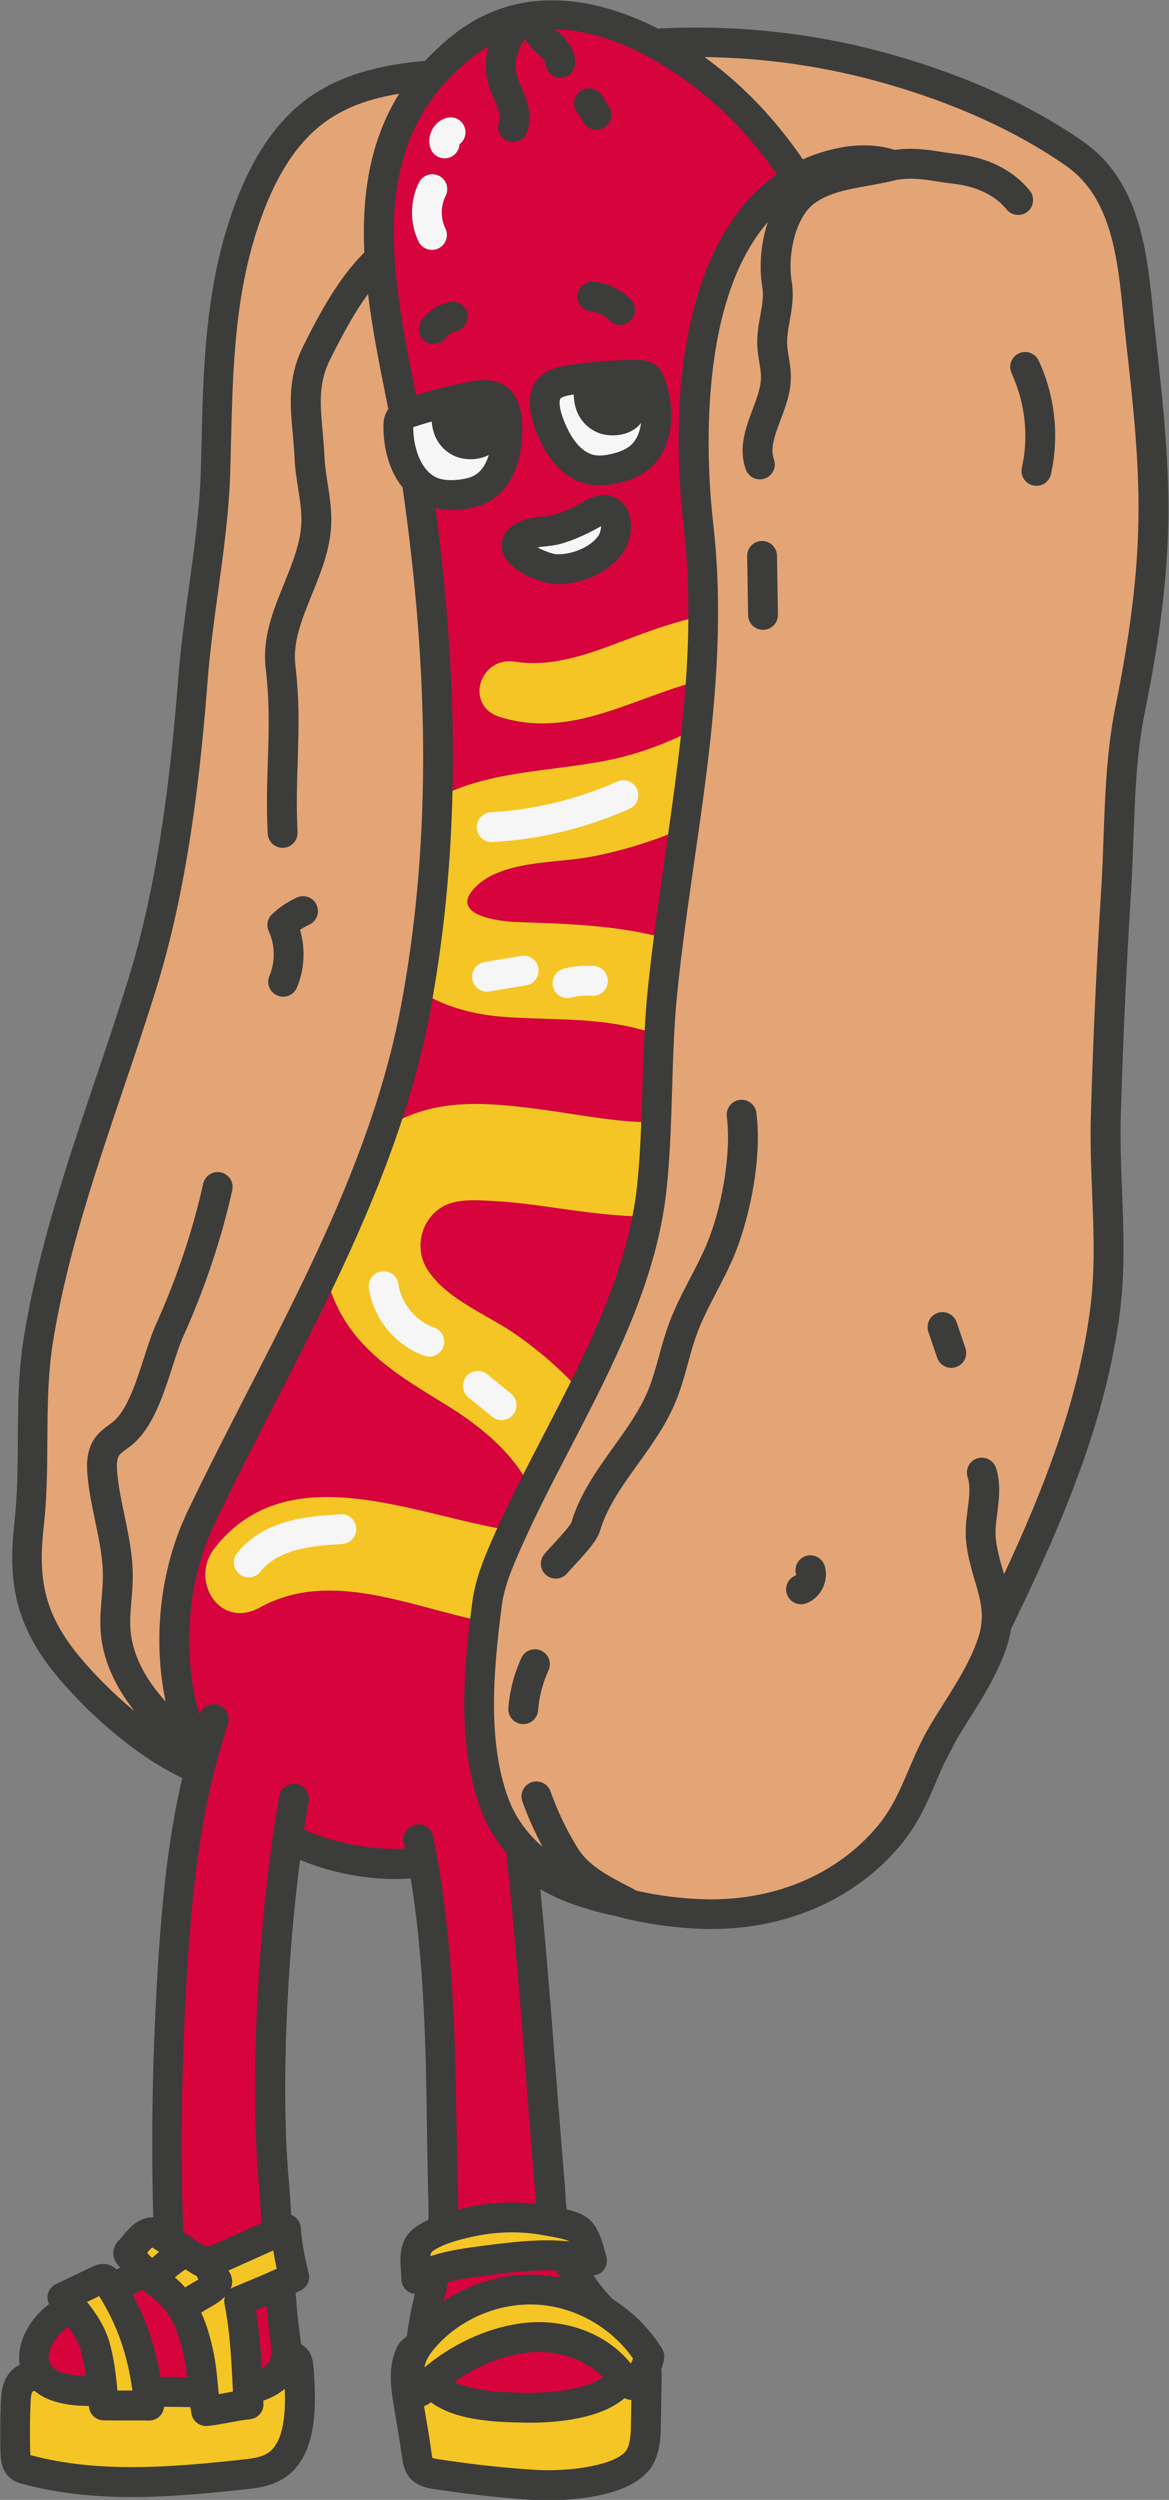 <?xml version="1.0" encoding="UTF-8"?><svg xmlns="http://www.w3.org/2000/svg" xmlns:xlink="http://www.w3.org/1999/xlink" height="500.0" preserveAspectRatio="xMidYMid meet" version="1.0" viewBox="0.0 0.0 234.0 500.0" width="234.0" zoomAndPan="magnify"><rect x="0.0" y="0.0" width="234.0" height="500.0" fill="#808080" stroke="none"/><g id="change1_1"><path d="M233.87,103.85c-0.16,11.29-1.65,23.53-4.69,38.51c-1.68,8.26-1.98,16.52-2.29,25.27 c-0.13,3.48-0.26,7.07-0.48,10.64c-0.94,14.91-1.63,30.05-2.06,45c-0.14,5.03,0.06,10.09,0.25,14.98 c0.31,7.84,0.63,15.94-0.44,24.28c-0.2,1.53-0.43,3.05-0.68,4.57c0,0,0,0,0,0c-0.08,0.5-0.18,0.99-0.27,1.48c0,0,0,0,0,0 c-0.51,2.85-1.12,5.69-1.82,8.51c-0.07,0.29-0.14,0.58-0.21,0.87c0,0,0,0,0,0c-0.25,0.97-0.51,1.94-0.77,2.9c0,0,0,0,0,0 c-0.15,0.53-0.29,1.07-0.44,1.6v0c-0.37,1.3-0.77,2.6-1.17,3.9c-0.05,0.18-0.11,0.36-0.17,0.54c0,0,0,0,0,0 c-0.46,1.44-0.93,2.87-1.43,4.3c0,0,0,0,0,0c-0.2,0.57-0.41,1.14-0.61,1.71c0,0,0,0,0,0c-0.48,1.36-0.98,2.72-1.49,4.07 c-0.07,0.18-0.14,0.37-0.21,0.55c0,0,0,0,0,0c-0.42,1.09-0.84,2.19-1.28,3.28c-0.15,0.39-0.31,0.77-0.46,1.16c0,0,0,0,0,0 c-0.86,2.13-1.75,4.24-2.67,6.35c0,0,0,0.01,0,0.01c0,0,0,0,0,0c-0.65,1.49-1.31,2.98-1.98,4.47c-0.03,0.06-0.05,0.12-0.08,0.18 c-0.83,1.84-1.67,3.68-2.53,5.51c0,0,0,0,0,0c-0.08,0.16-0.15,0.32-0.23,0.48c-0.94,1.99-1.89,3.98-2.85,5.96 c-0.16,0.32-0.31,0.65-0.47,0.97c0,0,0,0,0,0c0,0,0,0,0,0c0,0.02-0.01,0.03-0.01,0.05c-0.11,0.75-0.27,1.52-0.49,2.32 c-0.03,0.12-0.06,0.23-0.09,0.35c0,0,0,0,0,0c-0.1,0.34-0.21,0.69-0.33,1.05c-1.78,5.17-4.66,9.75-7.44,14.19 c-0.87,1.38-1.75,2.8-2.59,4.19c0,0,0,0,0,0c-0.82,1.63-1.65,3.25-2.5,4.85c-0.49,1.07-0.96,2.15-1.43,3.27 c-1.8,4.21-3.66,8.56-6.94,12.55c-8.95,10.92-22.74,17.09-38.06,17.09c-0.62,0-1.24-0.01-1.86-0.03c-0.24-0.01-0.5-0.02-0.77-0.03 c0,0,0,0,0,0c-0.03,0-0.07,0-0.1,0c-0.24-0.01-0.49-0.02-0.75-0.04c0,0,0,0,0,0c-0.05,0-0.11-0.01-0.16-0.01 c-1.43-0.08-3.16-0.22-5.11-0.46c-0.09-0.01-0.18-0.02-0.28-0.03c0,0,0,0,0,0c-0.39-0.05-0.79-0.1-1.19-0.16 c-0.02,0-0.04,0-0.05-0.01c0,0,0,0,0,0c-0.29-0.04-0.6-0.09-0.9-0.13c-0.14-0.02-0.28-0.04-0.42-0.06c0,0,0,0,0,0 c-0.55-0.09-1.11-0.18-1.68-0.29c-0.12-0.02-0.23-0.04-0.35-0.06c-0.56-0.1-1.13-0.22-1.71-0.34c0,0,0,0,0,0c0,0,0,0,0,0 c-0.05-0.01-0.09-0.02-0.14-0.03c0,0,0,0,0,0c-0.38-0.08-0.75-0.16-1.13-0.25c0,0,0,0,0,0c-0.1-0.02-0.2-0.05-0.3-0.07c0,0,0,0,0,0 c-0.16-0.04-0.32-0.08-0.48-0.12c-0.31-0.08-0.63-0.15-0.94-0.23c0,0,0,0,0,0c-0.08-0.02-0.16-0.04-0.24-0.06 c-0.31-0.08-0.61-0.16-0.92-0.24c-0.74-0.15-1.48-0.32-2.22-0.5c0,0,0,0,0,0c-0.43-0.1-0.85-0.21-1.28-0.32 c-0.17-0.05-0.35-0.09-0.52-0.14c0,0,0,0,0,0c-0.47-0.13-0.93-0.26-1.39-0.4c-0.84-0.25-1.68-0.52-2.5-0.81c0,0,0,0,0,0 c-0.54-0.19-1.07-0.39-1.6-0.59c0,0,0,0,0,0c-0.03-0.01-0.06-0.02-0.09-0.03c0,0,0,0,0,0c-0.57-0.23-1.13-0.46-1.68-0.71 c0,0,0,0,0,0c-0.17-0.08-0.33-0.16-0.5-0.23c-0.39-0.18-0.78-0.37-1.16-0.56c0,0,0,0,0,0c-0.64-0.32-1.27-0.66-1.88-1.02 c0.18,1.78,0.35,3.6,0.52,5.42c0.05,0.56,0.1,1.13,0.15,1.69c0.12,1.29,0.23,2.59,0.35,3.89c0.05,0.62,0.11,1.25,0.16,1.88 c0.11,1.31,0.23,2.63,0.34,3.95c0.05,0.56,0.09,1.11,0.14,1.67c0.15,1.83,0.3,3.66,0.45,5.49c0,0,0,0.01,0,0.01c0,0,0,0,0,0 c0.09,1.13,0.18,2.25,0.27,3.38c0.03,0.39,0.06,0.79,0.09,1.18c0,0,0,0.01,0,0.01c0.1,1.22,0.19,2.42,0.28,3.63 c0.03,0.35,0.06,0.71,0.08,1.06c0,0.01,0,0.02,0,0.03c0.02,0.22,0.03,0.43,0.05,0.65c0,0.02,0,0.05,0.01,0.07 c0.12,1.49,0.23,2.98,0.35,4.44c0.56,7.21,1.09,14.01,1.59,19.86c0.08,0.91,0.15,1.85,0.2,2.79c0,0.01,0,0.02,0,0.04l0.02,0.46 c0.02,0.4,0.05,0.8,0.09,1.21c0,0,0,0.01,0,0.01c0.04,0.4,0.09,0.81,0.16,1.23c0.45,0.1,0.88,0.21,1.29,0.34h0 c0.16,0.05,0.3,0.11,0.45,0.16c0.28,0.09,0.55,0.19,0.81,0.3c0,0,0,0,0,0c0.29,0.12,0.57,0.26,0.84,0.41c0,0,0,0,0,0 c0.38,0.22,0.74,0.45,1.06,0.73c1.96,1.71,2.74,4.73,3.31,6.94l0.16,0.61c0.28,1.03-0.02,2.13-0.77,2.89 c-0.29,0.29-0.64,0.5-1.01,0.64c0,0,0,0,0,0c0,0,0,0,0,0c-0.12,0.05-0.25,0.09-0.37,0.12c-0.13,0.03-0.27,0.06-0.41,0.08 c0.38,0.57,0.78,1.12,1.19,1.66c0.06,0.08,0.12,0.16,0.18,0.24c0.41,0.52,0.82,1.04,1.25,1.53c0.38,0.42,0.77,0.84,1.16,1.26 c0.67,0.42,1.31,0.87,1.95,1.34c0.16,0.12,0.32,0.23,0.47,0.35c0.63,0.49,1.26,0.99,1.85,1.52c0,0,0,0,0,0 c0.43,0.38,0.85,0.78,1.26,1.18c0,0,0,0,0,0c0.04,0.04,0.08,0.09,0.12,0.13c0,0,0,0,0.01,0.01c0.19,0.19,0.37,0.39,0.55,0.58 c0.48,0.51,0.94,1.03,1.38,1.56c0.1,0.12,0.2,0.23,0.29,0.35c0,0,0,0,0,0c0.74,0.93,1.43,1.9,2.05,2.92 c0.39,0.64,0.53,1.4,0.39,2.13c-0.07,0.38-0.16,0.73-0.25,1.05c0,0,0,0,0,0.01c0,0,0,0,0,0c-0.09,0.31-0.19,0.59-0.29,0.86 c0,0.01,0,0.01-0.01,0.02c0,0,0,0,0,0c0.02,0.23,0.04,0.45,0.05,0.66c0.04,0.66,0.03,1.23,0.02,1.64l-0.14,8.37 c-0.03,2.48-0.07,5.29-1.33,7.92c-3.28,6.83-15.65,7.66-21.5,7.66c-1.72,0-2.88-0.07-3.06-0.08c-6.61-0.45-13.28-1.19-19.83-2.21 c-5.37-0.84-5.83-4.23-6.2-6.95l-0.04-0.3c-0.28-2.05-0.64-4.15-0.99-6.19c-0.18-1.06-0.36-2.11-0.53-3.17 c-0.51-3.11-1.2-7.38,0.42-11.26c0.03-0.08,0.08-0.19,0.14-0.31c0.01-0.03,0.03-0.05,0.04-0.08c0,0,0,0,0,0 c0.01-0.02,0.02-0.05,0.03-0.07c0,0,0,0,0,0c0.04-0.08,0.08-0.16,0.13-0.25c0,0,0,0,0,0c0.01-0.02,0.02-0.04,0.03-0.06v0 c0.01-0.02,0.03-0.04,0.04-0.06c0.12-0.2,0.27-0.41,0.45-0.63c0,0,0,0,0,0c0.04-0.04,0.08-0.09,0.12-0.13 c0.07-0.07,0.13-0.15,0.21-0.22c0,0,0,0,0,0c0.11-0.1,0.22-0.2,0.34-0.29l0,0c0.01-0.01,0.03-0.02,0.04-0.03c0,0,0,0,0,0 c0.13-0.1,0.26-0.19,0.41-0.28c0,0,0,0,0,0c0.07-0.11,0.15-0.21,0.23-0.32c0,0,0,0,0,0c0.03-0.28,0.07-0.54,0.11-0.79 c0.06-0.45,0.13-0.88,0.19-1.25c0.11-0.69,0.23-1.37,0.35-2.03c0,0,0,0,0,0c0.04-0.2,0.08-0.4,0.12-0.6c0,0,0,0,0,0 c0.12-0.63,0.25-1.24,0.39-1.85c0.01-0.04,0.02-0.08,0.03-0.12c0,0,0,0,0,0c0.13-0.6,0.27-1.2,0.41-1.78 c-0.21-0.02-0.41-0.06-0.61-0.11c0,0,0,0,0,0c-0.02-0.01-0.04-0.02-0.07-0.02c-0.19-0.06-0.38-0.13-0.55-0.24 c-0.91-0.54-1.48-1.52-1.48-2.58c0-0.48-0.04-1.03-0.08-1.61c-0.19-2.51-0.47-6.29,2.81-8.68c0.42-0.31,0.87-0.59,1.34-0.86 c0,0,0,0,0,0c0.43-0.24,0.87-0.47,1.32-0.68c0.03-0.47,0.06-0.94,0.07-1.44c-0.14-5.11-0.23-10.26-0.31-15.24 c-0.02-1.17-0.04-2.33-0.06-3.5c0-0.27-0.01-0.54-0.01-0.81c0-0.07,0-0.14,0-0.22c-0.01-0.83-0.03-1.66-0.04-2.48 c0-0.24-0.01-0.47-0.01-0.71c0-0.24-0.01-0.48-0.01-0.72c-0.01-0.7-0.03-1.39-0.04-2.09c-0.01-0.29-0.01-0.58-0.02-0.87 c-0.01-0.22-0.01-0.43-0.01-0.65c-0.02-0.67-0.03-1.33-0.05-2c0-0.18-0.01-0.35-0.01-0.53c-0.01-0.34-0.02-0.69-0.03-1.03 c-0.02-0.65-0.04-1.31-0.06-1.96c-0.01-0.42-0.03-0.84-0.04-1.27c0-0.09-0.01-0.19-0.01-0.28c-0.02-0.68-0.05-1.36-0.08-2.03 c-0.01-0.32-0.03-0.64-0.04-0.96c-0.01-0.16-0.01-0.33-0.02-0.49c-0.04-0.84-0.08-1.69-0.12-2.53c-0.02-0.42-0.04-0.85-0.06-1.27 c-0.05-1-0.11-2-0.17-3c-0.03-0.46-0.06-0.92-0.09-1.39c-0.05-0.68-0.09-1.36-0.14-2.04c-0.04-0.51-0.08-1.02-0.12-1.53 c-0.05-0.63-0.1-1.27-0.16-1.9c-0.01-0.13-0.02-0.26-0.04-0.39c-0.04-0.39-0.07-0.79-0.11-1.18c-0.06-0.62-0.12-1.25-0.18-1.87 c0-0.01,0-0.02,0-0.04c-0.05-0.52-0.11-1.03-0.16-1.55c-0.07-0.62-0.14-1.25-0.21-1.87c-0.02-0.13-0.03-0.26-0.05-0.39 c-0.05-0.39-0.09-0.78-0.14-1.18c-0.08-0.65-0.17-1.31-0.26-1.96c-0.07-0.49-0.13-0.98-0.2-1.47c-0.11-0.79-0.23-1.58-0.36-2.37 c-0.05-0.35-0.1-0.71-0.16-1.06c-0.31,0.02-0.61,0.03-0.92,0.05c0,0,0,0,0,0c-0.72,0.04-1.45,0.06-2.17,0.06 c-0.73,0-1.46-0.02-2.19-0.06c0,0,0,0,0,0c-1.54-0.07-3.07-0.22-4.59-0.43c-0.13-0.02-0.27-0.03-0.4-0.05c0,0,0,0,0,0 c-0.12-0.02-0.24-0.04-0.35-0.06c0,0,0,0,0,0c-0.69-0.11-1.38-0.23-2.07-0.37c0,0,0,0,0,0c-0.06-0.01-0.12-0.02-0.18-0.03 c0,0,0,0,0,0c-0.01,0-0.02-0.01-0.03-0.01c-1.54-0.31-3.06-0.7-4.55-1.15c-0.02-0.01-0.04-0.01-0.07-0.02c0,0,0,0,0,0 c-1.57-0.47-3.12-1.02-4.63-1.64c-0.17,1.28-0.33,2.57-0.48,3.88c-0.15,1.24-0.28,2.49-0.42,3.74c-0.01,0.07-0.01,0.13-0.02,0.19 c-0.01,0.06-0.01,0.12-0.02,0.19c-0.11,1.03-0.21,2.07-0.31,3.1c-0.03,0.27-0.06,0.54-0.08,0.82c0,0.02,0,0.04-0.01,0.06 c0,0,0,0,0,0c-0.25,2.63-0.47,5.29-0.66,7.95c-0.01,0.09-0.01,0.19-0.02,0.28c-0.09,1.29-0.18,2.59-0.26,3.88 c0,0.07-0.01,0.14-0.01,0.22c0,0,0,0.01,0,0.01c-0.16,2.59-0.29,5.17-0.4,7.72c0,0,0,0.01,0,0.01c-0.01,0.14-0.01,0.29-0.02,0.43 c-0.04,1-0.07,1.98-0.1,2.97c-0.01,0.23-0.02,0.47-0.02,0.7c0,0.14-0.01,0.27-0.01,0.41c-0.07,2.46-0.11,4.88-0.13,7.25 c0,0.18,0,0.37,0,0.55c0,1.13,0,2.25,0,3.36c0,0.18,0,0.36,0.01,0.54c0,0.09,0,0.17,0,0.26c0.01,1.04,0.02,2.07,0.05,3.08 c0,0.01,0,0.02,0,0.03c0.01,0.52,0.03,1.02,0.04,1.53c0.02,0.57,0.03,1.14,0.05,1.7c0.01,0.19,0.01,0.38,0.02,0.57 c0.01,0.15,0.01,0.3,0.02,0.45c0.03,0.86,0.07,1.72,0.12,2.56c0.01,0.18,0.02,0.36,0.03,0.54c0.06,1.01,0.12,2.02,0.19,2.99 c0.28,2.87,0.48,5.93,0.66,9.02c0.15,0.06,0.3,0.11,0.44,0.19c0.83,0.49,1.38,1.36,1.46,2.32c0.25,3.02,0.77,6.01,1.6,9.14 c0.36,1.36-0.28,2.79-1.53,3.43c-0.35,0.18-0.72,0.35-1.08,0.52c0.05,0.68,0.1,1.36,0.16,2.04c0.01,0.09,0.02,0.18,0.02,0.26 c0.04,0.45,0.08,0.9,0.12,1.35c0.01,0.14,0.02,0.27,0.04,0.41c0.02,0.25,0.05,0.5,0.08,0.75c0.04,0.42,0.09,0.85,0.14,1.26 c0.08,0.68,0.16,1.34,0.25,1.99c0.1,0.69,0.19,1.44,0.26,2.22c0.18,0.09,0.36,0.19,0.53,0.31c1.73,1.22,1.9,3.38,1.98,4.31 c0.6,7.51,0.6,15.83-3.99,20.59c-2.97,3.08-6.89,3.5-9.48,3.78c-7.72,0.84-15.36,1.56-22.89,1.56c-7.42,0-14.74-0.69-21.97-2.64 c-0.67-0.18-2.08-0.56-3.11-1.92c-1.14-1.5-1.19-3.44-1.22-4.48c-0.09-3.27-0.06-6.6,0.07-9.88c0.06-1.46,0.17-3.01,0.83-4.46 c0.06-0.14,0.13-0.28,0.21-0.42c0,0,0,0,0,0c0.06-0.12,0.13-0.24,0.21-0.36c0,0,0,0,0,0c0.12-0.19,0.25-0.38,0.4-0.57 c0.03-0.04,0.07-0.08,0.1-0.12c0.15-0.19,0.32-0.37,0.51-0.55c0,0,0.01,0,0.01-0.01c0.18-0.17,0.38-0.33,0.6-0.49 c0.06-0.04,0.11-0.08,0.17-0.12c0.23-0.16,0.47-0.31,0.74-0.44c-0.04-0.23-0.06-0.45-0.08-0.68c0,0,0,0,0,0 c-0.03-0.37-0.04-0.74-0.03-1.11c0,0,0,0,0,0c0-0.11,0.01-0.22,0.02-0.33c0.01-0.17,0.02-0.35,0.04-0.52c0,0,0,0,0,0c0,0,0,0,0,0 c0.04-0.34,0.1-0.68,0.18-1.02c0.01-0.04,0.02-0.08,0.03-0.11c0.12-0.51,0.27-1.01,0.46-1.51c0.04-0.1,0.07-0.19,0.11-0.29 c0,0,0,0,0,0c0.17-0.41,0.35-0.81,0.56-1.21c0,0,0,0,0,0c0.05-0.1,0.1-0.19,0.16-0.29c0.18-0.33,0.37-0.65,0.57-0.96 c0.01-0.01,0.02-0.03,0.03-0.05v0c0.39-0.59,0.83-1.16,1.3-1.7c0.04-0.05,0.09-0.1,0.13-0.15c0,0,0,0,0,0 c0.14-0.15,0.28-0.3,0.42-0.45c0,0,0,0,0,0c0.03-0.03,0.06-0.06,0.09-0.09c0.24-0.24,0.48-0.48,0.73-0.7 c0.06-0.05,0.11-0.11,0.17-0.16c0,0,0,0,0,0c0.25-0.22,0.5-0.43,0.75-0.63c0.08-0.06,0.16-0.11,0.23-0.17 c-0.11-0.22-0.18-0.45-0.24-0.68v0c0,0,0,0,0,0c-0.02-0.07-0.04-0.15-0.05-0.22v0c-0.01-0.05-0.01-0.1-0.01-0.15 c-0.02-0.24-0.03-0.48,0.01-0.72c0.16-0.98,0.79-1.82,1.69-2.24c1.06-0.5,2.33-1.11,3.6-1.72c1.29-0.62,2.58-1.24,3.66-1.75 c0.55-0.26,1.83-0.86,3.35-0.36c0.17,0.05,0.32,0.12,0.47,0.19c0,0,0,0,0,0c0.08,0.04,0.15,0.08,0.23,0.12c0,0,0,0,0,0 c0.32,0.18,0.59,0.38,0.82,0.59c0.25-0.11,0.5-0.22,0.74-0.34c-0.15-0.17-0.32-0.34-0.47-0.52c-0.73-0.85-1.04-1.79-0.92-2.79 c0.13-1.15,0.81-1.86,1.04-2.09c0.32-0.33,0.62-0.7,0.92-1.06c0.1-0.12,0.21-0.25,0.32-0.38c0.01-0.02,0.03-0.03,0.04-0.05 c0,0,0,0,0,0c0.08-0.09,0.16-0.18,0.24-0.28c0.03-0.03,0.05-0.06,0.08-0.09c0,0,0,0,0,0c0.03-0.04,0.07-0.08,0.11-0.12c0,0,0,0,0,0 c0,0,0,0,0,0c0.35-0.38,0.74-0.78,1.19-1.15c0,0,0,0,0,0s0,0,0,0c0.94-0.79,2.11-1.44,3.49-1.53c0,0,0,0,0,0s0,0,0,0 c0.01,0,0.02,0,0.03,0c0,0,0,0,0,0c0.17-0.01,0.34-0.01,0.52,0h0c-0.06-2.03-0.11-4.07-0.14-6.1c-0.08-4.67-0.09-9.48-0.04-14.3 c0.1-9.09,0.44-18.57,1.01-28.16c0.33-5.65,0.73-10.95,1.25-16.06c0,0,0,0,0,0c0,0,0,0,0,0c0.33-3.29,0.72-6.49,1.18-9.65 c0,0,0,0,0,0c0,0,0,0,0,0c0.67-4.6,1.49-9.09,2.54-13.59c-0.83-0.4-1.65-0.83-2.47-1.28c-0.2-0.11-0.41-0.22-0.61-0.34 c-0.81-0.46-1.62-0.93-2.41-1.43c0,0,0,0-0.01,0c-0.81-0.51-1.61-1.05-2.41-1.6c-0.19-0.13-0.37-0.26-0.56-0.39 c-0.8-0.57-1.6-1.14-2.38-1.74c0,0,0,0,0,0c-0.06-0.05-0.12-0.1-0.19-0.15c-0.52-0.4-1.03-0.8-1.54-1.21c0,0,0,0,0,0c0,0,0,0,0,0 c-2.06-1.66-4.01-3.4-5.83-5.14c0,0,0,0,0,0c0,0,0,0,0,0c-0.17-0.16-0.34-0.33-0.51-0.49c0,0,0,0,0,0 c-0.12-0.12-0.24-0.23-0.35-0.35c-0.42-0.41-0.83-0.82-1.23-1.23c0,0,0,0,0,0c-0.25-0.26-0.5-0.52-0.75-0.78c0,0,0,0,0,0 c-0.26-0.27-0.52-0.55-0.77-0.82c0,0,0,0,0,0c-0.06-0.07-0.12-0.13-0.18-0.2c-0.45-0.48-0.88-0.96-1.3-1.43c0,0,0,0,0,0 c-0.01-0.01-0.03-0.03-0.04-0.04c-0.58-0.66-1.14-1.3-1.66-1.93c-8.67-10.49-9.63-19.5-8.38-30.65c0.6-5.38,0.64-10.93,0.67-16.3 c0.04-6.75,0.08-13.72,1.22-20.74c2.86-17.66,8.65-34.76,14.24-51.29c2.28-6.73,4.63-13.69,6.75-20.56 c6.22-20.24,8.56-42.7,9.91-60.01c0.47-6,1.31-12.09,2.12-17.99c1.07-7.76,2.17-15.78,2.39-23.46c0.05-1.73,0.09-3.45,0.13-5.17 c0.35-14.45,0.71-29.39,5.29-43.92c3.83-12.14,9.18-20.51,16.37-25.6c0.55-0.39,1.11-0.75,1.67-1.09c0,0,0,0,0,0 c0.16-0.1,0.31-0.19,0.47-0.28c0,0,0,0,0,0c0.47-0.28,0.94-0.54,1.42-0.79h0c0.12-0.06,0.23-0.13,0.35-0.19c0,0,0,0,0,0 c1.18-0.6,2.39-1.13,3.61-1.6c0,0,0,0,0,0c0.18-0.07,0.35-0.14,0.53-0.2h0c1.19-0.44,2.41-0.82,3.63-1.15c0,0,0,0,0,0 c0.13-0.04,0.26-0.07,0.39-0.1c1.28-0.34,2.56-0.62,3.85-0.86c0,0,0,0,0,0c0.29-0.05,0.58-0.11,0.88-0.16c0,0,0,0,0,0 c0.54-0.09,1.08-0.18,1.62-0.26c0.08-0.01,0.17-0.03,0.25-0.04c0,0,0,0,0,0c1.36-0.19,2.7-0.35,4.03-0.47 c0.13-0.01,0.27-0.03,0.4-0.04c0,0,0,0,0,0c0,0,0,0,0,0c0,0,0.01-0.01,0.01-0.01c0.59-0.64,1.22-1.26,1.86-1.88 c0.1-0.09,0.2-0.19,0.29-0.28c0,0,0,0,0,0c0.36-0.34,0.73-0.68,1.1-1.02l0,0c0.22-0.2,0.45-0.4,0.68-0.6c0,0,0,0,0,0 c0.62-0.54,1.26-1.07,1.93-1.59c0.57-0.45,1.15-0.86,1.73-1.26l0,0c0.08-0.06,0.17-0.11,0.25-0.16c1.07-0.72,2.15-1.36,3.25-1.92 c0,0,0,0,0,0c0.46-0.24,0.93-0.45,1.4-0.66c0,0,0,0,0,0c0.12-0.05,0.24-0.12,0.37-0.17c0,0,0,0,0,0c0.52-0.23,1.05-0.43,1.58-0.63 c0,0,0,0,0,0c0.07-0.02,0.13-0.05,0.2-0.08c0,0,0,0,0,0c0.47-0.17,0.94-0.32,1.42-0.46c0.13-0.04,0.25-0.08,0.38-0.12h0 c0.6-0.17,1.2-0.33,1.8-0.47c0,0,0,0,0,0c0,0,0.01,0,0.01,0c0,0,0,0,0,0c0.61-0.14,1.22-0.26,1.84-0.36c0,0,0,0,0,0 c0.06-0.02,0.12-0.02,0.18-0.03c0.13-0.03,0.26-0.06,0.4-0.07c0,0,0,0,0,0c0,0,0,0,0,0c0.19-0.03,0.39-0.04,0.58-0.07c0,0,0,0,0,0 c0.66-0.08,1.33-0.15,1.99-0.19c0,0,0.01,0,0.01,0c0.34-0.02,0.67-0.04,1.01-0.05c0,0,0,0,0,0c0.03,0,0.07,0,0.1,0 c1.16-0.04,2.33-0.01,3.49,0.07c0,0,0,0,0,0c0.22,0.01,0.43,0.03,0.65,0.05c0.37,0.03,0.74,0.07,1.12,0.11c0,0,0,0,0,0c0,0,0,0,0,0 c1.12,0.13,2.24,0.3,3.35,0.53c0.12,0.02,0.24,0.05,0.36,0.07c0,0,0,0,0,0c0.2,0.04,0.41,0.08,0.61,0.13c0,0,0,0,0,0 c0.39,0.09,0.78,0.18,1.17,0.28c0,0,0,0,0,0c0.36,0.09,0.71,0.19,1.06,0.28c0.24,0.07,0.48,0.13,0.71,0.2c0,0,0,0,0,0 c0.62,0.18,1.23,0.37,1.84,0.58c0,0,0,0,0,0c0,0,0,0,0,0c2.67,0.9,5.3,2.02,7.86,3.33c1.5-0.08,3.01-0.13,4.52-0.16 c0.34-0.01,0.67-0.02,1.01-0.02c0,0,0,0,0,0c1.39-0.02,2.78-0.02,4.18,0c0.43,0.01,0.86,0.01,1.29,0.02c0,0,0,0,0,0 c1.32,0.03,2.65,0.08,3.97,0.14c0,0,0,0,0,0c0.46,0.02,0.92,0.05,1.38,0.08c0,0,0,0,0,0c1.28,0.08,2.56,0.17,3.84,0.28c0,0,0,0,0,0 c0,0,0,0,0,0c1.74,0.15,3.48,0.34,5.22,0.55c0,0,0,0,0,0c0.09,0.01,0.18,0.02,0.27,0.03c1.96,0.25,3.91,0.53,5.86,0.86 c0.11,0.02,0.21,0.03,0.32,0.05c0,0,0,0,0,0c1.48,0.25,2.95,0.53,4.42,0.82c0,0,0,0,0,0c0.2,0.04,0.4,0.08,0.6,0.12 c1.62,0.34,3.24,0.7,4.85,1.09c0,0,0,0,0,0c0.14,0.03,0.28,0.07,0.42,0.11c1.67,0.41,3.34,0.85,5,1.32 c14.74,4.21,27.52,10.03,37.98,17.31c11.42,7.94,12.83,22.13,14.06,34.64c0.16,1.57,0.31,3.12,0.48,4.63 C232.66,79.37,234.04,91.62,233.87,103.85z" fill="#3C3C3B"/></g><g id="change2_1"><path d="M77.18,89.83c-0.27-1.36-0.41-2.76-0.42-4.14c-0.03-0.81-0.07-2.43,0.97-3.87 c-0.09-0.44-0.17-0.87-0.26-1.31c-1.43-7.07-2.91-14.4-3.8-21.7c-2.83,3.83-5.24,8.38-7.6,13.1c-2.36,4.73-1.98,8.9-1.51,14.18 c0.15,1.68,0.31,3.41,0.39,5.28c0.08,1.74,0.35,3.5,0.64,5.37c0.41,2.62,0.83,5.33,0.71,8.17c-0.21,5.02-2.08,9.61-3.88,14.04 c-1.97,4.85-3.83,9.43-3.3,14.02c0.86,7.43,0.67,13.22,0.47,19.36c-0.14,4.36-0.29,8.86-0.03,14.11c0.08,1.65-1.19,3.05-2.84,3.13 c-0.05,0-0.1,0-0.15,0c-1.58,0-2.9-1.24-2.98-2.84c-0.27-5.49-0.12-10.12,0.03-14.6c0.19-5.91,0.38-11.49-0.44-18.48 c-0.71-6.11,1.53-11.62,3.7-16.96c1.68-4.15,3.27-8.06,3.44-12.05c0.1-2.25-0.26-4.55-0.65-6.99c-0.3-1.94-0.62-3.95-0.71-6.03 c-0.08-1.74-0.23-3.4-0.37-5.01c-0.52-5.73-1-11.14,2.11-17.38c3.39-6.81,7.12-13.65,12.23-18.74c-0.52-11.23,1-22.16,6.97-31.74 c-5.43,0.89-10.33,2.47-14.56,5.46c-6.08,4.3-10.7,11.66-14.13,22.51C46.92,60.46,46.59,74.32,46.23,89 c-0.04,1.73-0.08,3.46-0.13,5.19c-0.23,8-1.35,16.19-2.44,24.11c-0.8,5.81-1.63,11.81-2.08,17.63 c-1.37,17.62-3.76,40.51-10.15,61.31c-2.14,6.95-4.51,13.95-6.8,20.72c-5.52,16.3-11.22,33.16-14.01,50.33 c-1.06,6.56-1.1,13.3-1.14,19.82c-0.03,5.53-0.06,11.24-0.7,16.94c-1.13,10.08-0.34,17.23,7.05,26.18c3,3.63,6.89,7.55,11.13,11.04 c-4.08-5.12-6.41-10.53-6.81-15.91c-0.17-2.33,0.02-4.58,0.2-6.75c0.12-1.47,0.24-2.87,0.25-4.24c0.02-3.66-0.74-7.3-1.55-11.15 c-0.61-2.94-1.25-5.97-1.53-9.09c-0.21-2.28-0.22-5.21,1.56-7.63c0.83-1.13,1.84-1.86,2.73-2.51c0.24-0.17,0.48-0.35,0.71-0.53 c2.87-2.25,4.69-7.88,6.29-12.85c0.81-2.51,1.58-4.88,2.48-6.88c4.15-9.23,7.3-18.64,9.38-27.98c0.36-1.61,1.95-2.62,3.56-2.26 c1.61,0.36,2.62,1.95,2.26,3.56c-2.17,9.74-5.45,19.54-9.76,29.13c-0.77,1.71-1.48,3.92-2.24,6.27c-1.87,5.78-3.99,12.34-8.29,15.71 c-0.29,0.23-0.59,0.45-0.89,0.67c-0.59,0.43-1.15,0.83-1.42,1.2c-0.59,0.81-0.53,2.42-0.42,3.55c0.25,2.77,0.82,5.51,1.43,8.41 c0.83,3.99,1.7,8.11,1.68,12.4c-0.01,1.61-0.14,3.19-0.27,4.71c-0.17,2.03-0.33,3.96-0.19,5.82c0.41,5.66,3.62,10.64,7.04,14.41 c-2.63-12.41-1.15-26.43,4.33-37.93c3.87-8.11,8.05-16.24,12.09-24.11c12.57-24.47,25.56-49.76,30.7-77.15 c5.8-30.88,5.89-64.79,0.3-103.66C78.94,95.46,77.77,92.85,77.18,89.83z M61.91,184.93c-0.65,0.3-1.27,0.65-1.85,1.05 c1.11,3.77,0.9,7.94-0.63,11.55c-0.48,1.14-1.59,1.82-2.75,1.82c-0.39,0-0.78-0.08-1.17-0.24c-1.52-0.64-2.23-2.4-1.58-3.91 c1.2-2.82,1.15-6.16-0.13-8.95c-0.54-1.17-0.26-2.55,0.67-3.42c1.46-1.37,3.13-2.48,4.94-3.32c1.5-0.69,3.27-0.03,3.96,1.47 C64.07,182.47,63.41,184.24,61.91,184.93z M225.39,68.19c-0.17-1.54-0.33-3.12-0.49-4.71c-1.16-11.78-2.37-23.96-11.53-30.33 c-9.92-6.9-22.11-12.44-36.22-16.47c-11.81-3.37-24.01-5.12-36.14-5.27c2.89,2.09,5.6,4.36,8.06,6.7 c4.21,4.01,8.06,8.55,11.64,13.76c2.34-1.05,4.87-1.85,7.6-2.36c3.8-0.72,7.51-0.56,10.78,0.47c3.57-0.5,6.4-0.06,9.38,0.4 c1.05,0.16,2.13,0.33,3.3,0.46c6.07,0.69,11.18,3.29,14.37,7.31c1.03,1.29,0.81,3.17-0.48,4.2c-0.57,0.46-1.26,0.65-1.94,0.63 c-0.85-0.02-1.68-0.4-2.25-1.11c-2.17-2.73-5.96-4.58-10.38-5.09c-1.28-0.15-2.42-0.32-3.53-0.49c-2.91-0.45-5.21-0.8-8.16-0.3 c-1.88,0.49-3.77,0.83-5.6,1.15c-4.02,0.72-7.83,1.39-10.78,3.54c-3.81,2.77-5.43,10.33-4.54,15.66c0.48,2.91,0.01,5.51-0.4,7.81 c-0.34,1.85-0.65,3.59-0.47,5.37c0.07,0.65,0.18,1.29,0.28,1.93c0.21,1.28,0.43,2.6,0.42,4.04c-0.02,3.07-1.06,5.83-2.07,8.51 c-1.14,3.03-2.12,5.64-1.32,7.88c0.55,1.55-0.25,3.26-1.81,3.82c-0.33,0.12-0.67,0.18-1.01,0.18c-1.23,0-2.37-0.76-2.81-1.98 c-1.54-4.3,0-8.38,1.35-11.98c0.86-2.29,1.67-4.45,1.69-6.45c0.01-0.93-0.16-1.94-0.34-3.02c-0.12-0.74-0.25-1.5-0.33-2.3 c-0.27-2.62,0.15-4.98,0.53-7.05c0.38-2.08,0.7-3.87,0.39-5.76c-0.65-3.91-0.32-8.68,1.11-12.92 c-14.87,17.08-11.91,51.78-10.95,60.07c2.67,23.09-0.57,45.62-3.71,67.42c-1.26,8.77-2.57,17.84-3.48,26.86 c-0.63,6.26-0.82,12.72-1.01,18.96c-0.2,6.68-0.4,13.59-1.14,20.4c-1.99,18.23-10.8,35.22-19.33,51.65 c-3.48,6.7-6.77,13.04-9.61,19.44c-1.71,3.85-3.48,7.83-4.01,11.88c-1.77,13.44-2.84,27.43,1.32,38.63c1.42,3.82,3.8,7.01,6.83,9.64 c-1.56-2.92-2.92-5.96-4.04-9.08c-0.55-1.55,0.25-3.26,1.81-3.82c1.55-0.55,3.26,0.25,3.82,1.81c1.41,3.93,3.22,7.73,5.4,11.29 c2.16,3.53,6,5.53,10.08,7.65c0.52,0.27,1.04,0.54,1.56,0.82c0.06,0.03,0.11,0.08,0.17,0.11c4.45,1.02,9.02,1.56,13.37,1.7 c14.19,0.45,26.98-4.96,35.1-14.88c2.74-3.34,4.35-7.11,6.06-11.11c1.19-2.78,2.42-5.65,4.07-8.45c0.93-1.59,1.93-3.17,2.89-4.69 c2.73-4.34,5.3-8.43,6.85-12.95c1.52-4.42,0.59-7.58-0.59-11.58c-0.65-2.2-1.38-4.68-1.73-7.57c-0.29-2.35,0-4.58,0.28-6.74 c0.3-2.36,0.59-4.59-0.01-6.45c-0.5-1.57,0.36-3.25,1.93-3.75c0.33-0.11,0.67-0.14,1-0.13c1.23,0.04,2.36,0.82,2.76,2.06 c1,3.12,0.6,6.26,0.24,9.03c-0.24,1.88-0.47,3.65-0.27,5.26c0.29,2.39,0.92,4.53,1.53,6.6c0.03,0.12,0.07,0.23,0.1,0.35 c8.02-17.2,14.9-34.86,17.24-53.06c1.01-7.84,0.71-15.34,0.39-23.28c-0.2-4.99-0.4-10.15-0.25-15.39 c0.43-15.02,1.13-30.23,2.07-45.21c0.22-3.49,0.35-7.05,0.47-10.48c0.31-8.6,0.63-17.5,2.41-26.24c2.97-14.61,4.42-26.49,4.57-37.4 C228.07,91.92,226.71,79.86,225.39,68.19z M109.79,334.09c-1.16,2.53-1.86,5.21-2.08,7.99c-0.12,1.56-1.43,2.75-2.97,2.75 c-0.08,0-0.16,0-0.24-0.01c-1.64-0.13-2.87-1.57-2.74-3.21c0.27-3.47,1.15-6.84,2.6-10.01c0.69-1.5,2.46-2.16,3.96-1.47 C109.82,330.82,110.48,332.59,109.79,334.09z M146.48,252.24c-0.94,2.09-2,4.13-3.02,6.1c-1.5,2.88-2.92,5.61-3.97,8.48 c-0.69,1.87-1.22,3.81-1.78,5.85c-0.72,2.62-1.47,5.34-2.59,7.98c-1.89,4.47-4.7,8.38-7.42,12.16c-3.18,4.42-6.18,8.6-7.61,13.4 c-0.55,1.84-2.47,4.01-5.13,6.88c-0.58,0.63-1.13,1.22-1.4,1.54c-0.59,0.72-1.45,1.1-2.31,1.1c-0.66,0-1.33-0.22-1.89-0.67 c-1.28-1.04-1.46-2.92-0.42-4.2c0.38-0.47,0.96-1.1,1.64-1.82c1.03-1.11,3.44-3.71,3.81-4.59c1.7-5.69,5.14-10.48,8.46-15.11 c2.64-3.68,5.13-7.15,6.77-11.01c0.96-2.27,1.63-4.68,2.33-7.23c0.57-2.07,1.16-4.22,1.94-6.33c1.19-3.23,2.76-6.25,4.28-9.17 c1.03-1.98,2-3.84,2.87-5.78c3.47-7.75,5.39-19.15,4.45-26.5c-0.21-1.64,0.95-3.13,2.58-3.34c1.63-0.2,3.13,0.95,3.34,2.58 C152.62,232.1,149.85,244.72,146.48,252.24z M152.78,125.97c-0.02,0-0.03,0-0.05,0c-1.63,0-2.96-1.31-2.98-2.94l-0.19-11.8 c-0.03-1.65,1.29-3.01,2.94-3.03c0.02,0,0.03,0,0.05,0c1.63,0,2.96,1.31,2.98,2.94l0.19,11.8 C155.74,124.59,154.43,125.95,152.78,125.97z M161.39,320.67c-0.35,0.13-0.7,0.19-1.05,0.19c-1.21,0-2.34-0.74-2.79-1.93 c-0.58-1.54,0.19-3.26,1.74-3.85c0.01-0.02,0.07-0.14,0.07-0.2c-0.47-1.58,0.43-3.22,2.01-3.69c1.58-0.47,3.25,0.45,3.72,2.03 C165.97,316.23,164.32,319.57,161.39,320.67z M191.38,273.42c-0.32,0.11-0.64,0.16-0.96,0.16c-1.24,0-2.4-0.78-2.83-2.03l-1.76-5.17 c-0.53-1.56,0.31-3.26,1.87-3.79c1.56-0.53,3.26,0.31,3.79,1.87l1.76,5.17C193.78,271.2,192.95,272.89,191.38,273.42z M210.37,94.84 c-0.31,1.39-1.54,2.33-2.91,2.33c-0.22,0-0.43-0.02-0.65-0.07c-1.61-0.36-2.62-1.96-2.26-3.56c1.35-6.05,0.72-12.46-1.74-18.14 c-0.11-0.25-0.2-0.51-0.31-0.75c-0.51-1.09-0.3-2.31,0.42-3.18c0.27-0.32,0.61-0.6,1.02-0.79c1.5-0.7,3.27-0.05,3.97,1.44 C211.19,79.17,212.07,87.24,210.37,94.84z" fill="#E3A575"/></g><g id="change3_1"><path d="M127.47,205.69c0.51,0.13,1.04,0.27,1.58,0.42c-0.21,3.84-0.33,7.66-0.44,11.41 c-0.07,2.27-0.14,4.57-0.23,6.88c-6.78-0.3-13.6-1.67-20.21-2.54c-9.19-1.22-18.97-2.22-27.61,1.87c2.29-7.01,4.21-14.17,5.58-21.49 c0.16-0.85,0.3-1.71,0.45-2.57c4.28,2.18,9.17,3.31,14.02,3.69C109.71,204.06,118.49,203.41,127.47,205.69z M136.84,105.15 c0.73,6.31,1,12.53,0.95,18.71c-3.08,0.76-6.11,1.77-9.08,2.85c-7.95,2.89-16.89,7.06-25.58,5.64c-7.16-1.17-10.26,8.83-3.05,11.07 c13.33,4.14,24.84-2.78,37.17-6.49c-0.25,3.41-0.57,6.82-0.94,10.24c-3.2,1.51-6.53,2.77-9.95,3.76 c-11.25,3.26-24.86,2.6-35.77,7.24c0.39-17.73-0.76-36.48-3.42-56.52c0.98,0.22,2.02,0.35,3.14,0.35c0.78,0,1.6-0.05,2.45-0.16 c2.17-0.28,3.86-0.8,5.33-1.66c3.29-1.92,5.47-5.63,6.15-10.44c1.49-10.47-2.75-12.97-5.42-13.52c-1.87-0.39-3.62-0.11-5.25,0.21 c-3.46,0.68-6.92,1.55-10.3,2.59c-5.06-25-10.19-50.8,11.32-67.58c1.05-0.82,2.11-1.53,3.18-2.15c-0.67,2.4-0.74,4.98-0.04,7.44 c0.32,1.13,0.76,2.14,1.18,3.11c0.26,0.6,0.51,1.17,0.7,1.72c0.43,1.2,0.53,2.17,0.29,2.8c-0.59,1.54,0.19,3.27,1.73,3.85 c0.35,0.13,0.71,0.2,1.06,0.2c1.2,0,2.34-0.73,2.79-1.92c0.76-2.01,0.68-4.34-0.25-6.94c-0.26-0.74-0.56-1.42-0.85-2.08 c-0.36-0.83-0.7-1.61-0.91-2.36c-0.69-2.45,0.03-5.27,1.65-7.28c0.74,1.13,1.55,2.14,2.44,2.87c1.43,1.16,1.62,1.81,1.63,2.04 c0.1,1.65,1.53,2.89,3.16,2.8c1.65-0.1,2.9-1.51,2.8-3.16c-0.21-3.39-2.94-5.59-3.83-6.32c-0.06-0.05-0.13-0.13-0.2-0.2 c15.59,0.23,30.27,13.2,33.84,16.6c3.8,3.61,7.29,7.72,10.55,12.41C137.48,47.45,133.67,77.75,136.84,105.15z M86.18,29.65 c0.42,1.24,1.58,2.02,2.82,2.02c0.32,0,0.65-0.05,0.97-0.16c1.18-0.41,1.95-1.48,2.01-2.66c0.95-0.71,1.42-1.94,1.1-3.15 c-0.42-1.6-2.04-2.55-3.64-2.13c-1.24,0.32-2.31,1.18-2.93,2.35C85.88,27.07,85.76,28.44,86.18,29.65z M83.79,48.3 c0.52,1.06,1.58,1.68,2.69,1.68c0.44,0,0.88-0.1,1.3-0.3c1.48-0.72,2.1-2.51,1.38-3.99c-0.98-2.02-0.96-4.51,0.05-6.51 c0.75-1.47,0.16-3.27-1.31-4.01c-1.47-0.75-3.27-0.16-4.01,1.31C82.04,40.11,82,44.64,83.79,48.3z M93.55,62.7 c-0.34-1.61-1.93-2.64-3.54-2.3c-2.24,0.48-4.29,1.81-5.62,3.67c-0.96,1.34-0.66,3.2,0.68,4.17c0.53,0.38,1.14,0.56,1.74,0.56 c0.93,0,1.84-0.43,2.42-1.24c0.47-0.66,1.23-1.15,2.02-1.32C92.86,65.9,93.89,64.31,93.55,62.7z M126.26,59.92 c-1.93-2.01-4.64-3.32-7.42-3.58c-1.63-0.14-3.1,1.05-3.25,2.69c-0.15,1.64,1.05,3.1,2.69,3.25c1.38,0.13,2.71,0.77,3.67,1.77 c0.59,0.61,1.37,0.92,2.15,0.92c0.74,0,1.49-0.28,2.07-0.83C127.36,63,127.4,61.11,126.26,59.92z M115.39,22.28l1.49,2.31 c0.57,0.88,1.53,1.37,2.51,1.37c0.55,0,1.12-0.15,1.62-0.48c1.39-0.89,1.78-2.74,0.89-4.13l-1.5-2.32 c-0.89-1.38-2.74-1.78-4.13-0.89C114.89,19.05,114.49,20.9,115.39,22.28z M125.91,102.73c-0.57-1.69-1.78-2.92-3.41-3.47 c-2.36-0.79-4.45,0.39-5.57,1.02c-2.29,1.29-4.36,2.18-6.33,2.74c-0.55,0.15-1.31,0.24-2.11,0.32c-1.71,0.19-3.65,0.4-5.37,1.45 c-3.18,1.96-2.79,4.64-2.59,5.41c1.08,4.27,8.3,6.48,10.45,6.59c0.24,0.01,0.49,0.02,0.74,0.02c4.46,0,10.17-2.11,13.04-6.37 C126.01,108.61,126.8,105.36,125.91,102.73z M134.16,80.26c-0.19-1.37-0.51-2.73-0.93-3.98c-0.26-0.86-0.76-2.46-2.29-3.47 c-1.31-0.87-2.74-0.85-3.5-0.85c-4.38,0.04-8.81,0.38-13.14,0.99c-1.65,0.23-3.4,0.54-5.04,1.52c-2.34,1.39-5.53,5.14-0.71,14.55 c2.21,4.32,5.49,7.11,9.23,7.86c0.71,0.14,1.44,0.21,2.22,0.21c1.03,0,2.13-0.13,3.36-0.38c3.59-0.75,6.31-2.25,8.1-4.47 C133.87,89.25,134.83,85,134.16,80.26z M95.02,177.57c-5.2,5.46,4.7,6.71,8.42,6.84c9.3,0.32,18.41,0.54,27.49,2.68 c0.7-5.42,1.46-10.8,2.22-16.07c0.2-1.37,0.39-2.74,0.59-4.11c-5.05,1.96-10.29,3.48-15.56,4.47 C111.17,172.7,100.32,172.02,95.02,177.57z M98.51,240.17c-3.34-0.16-7.45-0.53-10.38,1.44c-4.04,2.71-5.11,8.24-2.62,12.21 c3.81,6.08,12.1,9.1,17.78,13.08c3.94,2.77,7.68,5.86,11.02,9.32c5.34-10.74,10.11-21.72,12.29-32.98 c-4.11-0.21-8.23-0.69-12.34-1.25C109.02,241.28,103.79,240.43,98.51,240.17z M108.62,455.03c1.16,0.1,2.31,0.27,3.46,0.5 c-0.26-0.47-0.52-0.95-0.76-1.43c-4.55-0.2-9.24,0.4-13.54,0.94c-2.71,0.35-5.47,0.71-8.06,1.38c-0.14,0.56-0.27,1.12-0.41,1.68 c-0.18,0.72-0.35,1.42-0.52,2.12C94.6,456.39,101.68,454.46,108.62,455.03z M104.62,470.66c-4.72,0.74-9.46,2.75-13.62,5.71 c2.2,1.14,4.92,1.6,7.64,1.89c1.98,0.21,4.03,0.25,6.02,0.3c5.64,0.12,12.67-0.65,16.05-3.1 C116.93,471.61,110.74,469.7,104.62,470.66z M91.74,441.89c0.88-0.21,1.75-0.4,2.56-0.57c4.26-0.86,8.7-1.02,12.98-0.51 c-0.03-0.38-0.06-0.76-0.08-1.13l-0.02-0.38c0-0.02,0-0.05,0-0.07c-0.05-0.91-0.12-1.75-0.19-2.57c-0.51-5.88-1.04-12.69-1.6-19.92 c-1.18-15.21-2.48-31.9-4.05-46.17c-2.13-2.5-3.9-5.41-5.16-8.8c-0.21-0.56-0.39-1.13-0.57-1.69c-3.59-11.05-3-23.85-1.5-36.34 c-14.03-3.26-28.91-9.53-42.13-2.21c-8.02,4.44-14.04-5.4-9.1-11.79c14.08-18.22,38.45-7.44,56.67-4.11 c1.6-3.53,3.34-7.1,5.14-10.64c-3.78-5.96-9.65-10.45-15.58-14.11c-6.54-4.03-13.34-7.96-18.18-14.07c-2.06-2.6-3.62-5.45-4.68-8.45 c-3.69,7.66-7.55,15.2-11.39,22.66c-4.02,7.83-8.18,15.93-12.01,23.96c-5.43,11.38-6.45,26.03-2.91,37.94 c0-0.01,0.01-0.02,0.01-0.03c0.51-1.57,2.2-2.42,3.76-1.91c1.57,0.51,2.43,2.19,1.91,3.76c-0.16,0.48-0.3,0.96-0.45,1.44 c-4.96,15.8-6.67,30.57-7.77,49.07c-0.56,9.49-0.9,18.87-1,27.87c-0.05,4.76-0.04,9.51,0.04,14.13c0.04,2.27,0.1,4.54,0.16,6.81 l0.01,0.47c0.01,0.41,0.05,0.83,0.08,1.26c0.02,0.21,0.04,0.43,0.05,0.66c0.68,0.45,1.36,0.91,2.02,1.36 c0.7,0.48,1.4,0.95,2.11,1.42c0.38-0.06,0.75-0.04,1.1,0.04l10.36-4.64c-0.19-3.48-0.41-6.94-0.72-10.16 c-1.54-21.11,0.23-52.02,4.28-75.23c0.11-0.63,0.41-1.17,0.83-1.58c0.67-0.67,1.63-1.01,2.63-0.84c1.62,0.28,2.71,1.83,2.43,3.45 c-0.32,1.84-0.63,3.74-0.92,5.67c6.46,2.82,13.57,4.11,20.24,3.8c-0.08-0.43-0.16-0.85-0.25-1.28c-0.33-1.62,0.71-3.19,2.33-3.52 c1.23-0.25,2.44,0.3,3.09,1.29c0.2,0.31,0.35,0.66,0.43,1.04c4.09,20.08,4.41,40.32,4.73,59.88 C91.53,431.95,91.61,436.94,91.74,441.89z M30.68,459.68c-0.73-0.55-1.44-1.12-2.13-1.71c-0.47,0.23-0.92,0.45-1.34,0.65l-0.53,0.25 c-0.05,0.02-0.09,0.04-0.14,0.06c2.72,5.03,4.52,10.35,5.56,16.46l5.36,0.06c-0.15-1.34-0.33-2.68-0.64-4.13 C35.86,466.94,34.46,462.5,30.68,459.68z M13.66,465.33c-0.15,0.11-0.3,0.22-0.45,0.33c-2.44,1.9-4.27,5.1-3.13,7.14 c1.05,1.89,4.2,2.32,7.1,2.41c-0.23-1.68-0.52-3.33-0.95-4.92C15.8,468.73,14.9,467.02,13.66,465.33z M53.35,461.17 c-0.71,0.3-1.41,0.59-2.11,0.88c0.64,3.98,0.94,7.81,1.15,11.71c0.71-0.44,1.26-0.99,1.59-1.67c0.54-1.13,0.29-2.91,0.05-4.62 C53.75,465.46,53.53,463.34,53.35,461.17z" fill="#D7033D"/></g><g id="change4_1"><path d="M46.18,457.77c0.22-0.52,0.32-1.06,0.29-1.62c-0.05-0.93-0.45-1.61-0.74-2.03l8.97-4.02 c0.19,1.21,0.42,2.42,0.7,3.65c-2.14,1-4.4,1.93-6.59,2.84l-2.07,0.86C46.52,457.55,46.35,457.65,46.18,457.77z M37.06,457.5 c0.59-0.4,1.19-0.74,1.75-1.06c0.32-0.18,0.62-0.35,0.91-0.53c-0.13-0.23-0.24-0.47-0.36-0.71c-0.57-0.24-1.04-0.53-1.37-0.75 c-0.28-0.19-0.57-0.38-0.85-0.57c-0.75,0.49-1.46,1.03-2.14,1.61C35.77,456.13,36.45,456.8,37.06,457.5z M31.86,450.38 c-0.47-0.3-0.93-0.6-1.41-0.88c-0.28,0.23-0.68,0.69-1.02,1.1c0.32,0.34,0.68,0.65,1.01,0.98 C30.91,451.16,31.38,450.76,31.86,450.38z M41.75,461.64c-0.53,0.3-1.04,0.59-1.47,0.9c1.14,2.47,1.84,5.06,2.37,7.51 c0.54,2.48,0.75,4.67,0.95,6.78c0.07,0.68,0.13,1.34,0.2,2.01c0.38-0.07,0.76-0.14,1.15-0.21c0.55-0.1,1.11-0.21,1.68-0.31 c0-0.04,0-0.09-0.01-0.13c-0.28-5.94-0.53-11.54-1.68-17.4c-0.1-0.49-0.06-0.98,0.08-1.44C43.98,460.37,42.8,461.05,41.75,461.64z M80.55,223.73c-3.89,11.9-8.89,23.39-14.29,34.62c1.06,3,2.62,5.85,4.68,8.45c4.84,6.11,11.64,10.03,18.18,14.07 c5.93,3.65,11.8,8.15,15.58,14.11c1.36-2.68,2.73-5.34,4.1-7.97c1.85-3.56,3.71-7.16,5.51-10.77c-3.34-3.46-7.08-6.56-11.02-9.32 c-5.68-3.98-13.97-7.01-17.78-13.08c-2.49-3.97-1.42-9.5,2.62-12.21c2.94-1.97,7.05-1.6,10.38-1.44c5.29,0.26,10.52,1.11,15.75,1.82 c4.11,0.56,8.23,1.04,12.34,1.25c0.37-1.92,0.68-3.85,0.89-5.79c0.47-4.3,0.71-8.69,0.88-13.05c-6.78-0.3-13.6-1.67-20.21-2.54 C98.97,220.65,89.19,219.64,80.55,223.73z M105.99,484.55c-0.51,0-1-0.01-1.46-0.02c-2.1-0.05-4.28-0.1-6.51-0.33 c-3.96-0.42-8.31-1.22-11.79-3.75c-0.38,0.37-0.84,0.63-1.35,0.76c0.11,0.68,0.23,1.36,0.34,2.05c0.36,2.08,0.73,4.24,1.02,6.39 l0.04,0.31c0.08,0.59,0.18,1.3,0.27,1.63c0.14,0.05,0.42,0.14,0.93,0.22c6.37,1,12.87,1.72,19.3,2.15 c7.68,0.52,17.28-1.08,18.78-4.2c0.69-1.45,0.72-3.37,0.75-5.41l0.07-4.34c-0.44-0.03-0.9-0.14-1.38-0.35 C120.19,483.75,111.74,484.55,105.99,484.55z M23.51,478.13c0.6,0,1.2,0,1.8-0.01c0.4,0,0.8,0,1.2,0 c-1.02-7.33-3.09-13.17-6.66-18.88c-0.77,0.37-1.61,0.77-2.44,1.17c1.82,2.2,3.7,5.07,4.58,8.32 C22.83,471.86,23.22,475.02,23.51,478.13z M90.58,158.17c-0.32,14.47-1.66,28.25-4,41.5c4.28,2.18,9.17,3.31,14.02,3.69 c9.12,0.71,17.9,0.06,26.87,2.33c0.51,0.13,1.04,0.27,1.58,0.42c0.14-2.66,0.32-5.32,0.59-7.98c0.37-3.69,0.82-7.37,1.29-11.04 c-9.08-2.13-18.19-2.35-27.49-2.68c-3.72-0.13-13.62-1.39-8.42-6.84c5.29-5.56,16.15-4.87,23.15-6.19 c5.28-0.99,10.51-2.51,15.56-4.47c0.95-6.66,1.85-13.22,2.57-19.75c-3.2,1.51-6.53,2.77-9.95,3.76 C115.1,154.19,101.5,153.53,90.58,158.17z M128.71,126.7c-7.95,2.89-16.89,7.06-25.58,5.64c-7.16-1.17-10.26,8.83-3.05,11.07 c13.33,4.14,24.84-2.78,37.17-6.49c0.32-4.35,0.51-8.7,0.54-13.07C134.71,124.61,131.68,125.62,128.71,126.7z M108.13,460.98 c-0.65-0.05-1.31-0.08-1.96-0.08c-7.16,0-14.31,3.19-19.02,8.59c-1.33,1.53-2.06,2.87-2.17,3.99c5.46-4.57,12.1-7.69,18.72-8.72 c8.84-1.38,17.57,1.73,22.57,7.96c0.03-0.06,0.05-0.11,0.08-0.17c0.15-0.31,0.27-0.56,0.37-0.81 C122.52,465.68,115.5,461.59,108.13,460.98z M52.7,480.14c0.01,0.2,0.02,0.4,0.03,0.6c0.08,1.59-1.1,2.96-2.68,3.12 c-1.3,0.13-2.61,0.38-4,0.63c-1.45,0.27-2.94,0.55-4.49,0.71c-0.1,0.01-0.2,0.02-0.3,0.02c-1.44,0-2.69-1.04-2.94-2.48 c-0.08-0.45-0.14-0.88-0.2-1.31l-5.29-0.06c-0.05,0.67-0.32,1.3-0.78,1.8c-0.57,0.61-1.36,0.95-2.18,0.95c-0.02,0-0.04,0-0.06,0 c-1.48-0.03-2.97-0.03-4.46-0.02c-1.55,0.01-3.1,0.01-4.64-0.02c-1.53-0.03-2.79-1.22-2.91-2.75c0-0.04-0.01-0.09-0.01-0.13 c-2.56-0.03-7.52-0.18-10.88-3.02c-0.26,0.05-0.43,0.15-0.5,0.31c-0.23,0.52-0.28,1.56-0.3,2.24c-0.13,3.14-0.15,6.33-0.07,9.48 c0.01,0.38,0.03,0.64,0.05,0.83c13.54,3.61,27.85,2.48,42.53,0.88c2.56-0.28,4.47-0.58,5.83-1.99c2.34-2.42,2.73-7.33,2.56-12.16 C55.76,478.83,54.29,479.6,52.7,480.14z M95.48,447.17c-2.77,0.56-6.71,1.48-8.92,3.1c-0.24,0.18-0.37,0.51-0.43,0.99 c3.62-1.21,7.42-1.69,10.89-2.14c5.29-0.67,11.11-1.42,16.91-0.83c-0.61-0.43-2.92-0.84-3.91-1.01c-0.36-0.06-0.7-0.12-0.99-0.18 c-2.13-0.41-4.33-0.62-6.55-0.62C100.14,446.48,97.78,446.71,95.48,447.17C95.49,447.17,95.49,447.17,95.48,447.17z M94.56,320.29 c0.65-4.91,2.68-9.48,4.47-13.52c0.17-0.38,0.36-0.77,0.53-1.15c-18.22-3.33-42.59-14.11-56.67,4.11 c-4.94,6.39,1.08,16.23,9.1,11.79c13.22-7.31,28.11-1.05,42.13,2.21C94.26,322.58,94.41,321.43,94.56,320.29z" fill="#F4C524"/></g><g id="change5_1"><path d="M113.87,86.29c-2.04-3.98-2.13-6.35-1.55-6.7c0.62-0.37,1.54-0.54,2.52-0.69c0.03,0.94,0.16,1.95,0.49,2.96 c0.76,2.27,2.47,4.01,4.7,4.8c0.77,0.27,1.68,0.42,2.62,0.42c1.82,0,3.77-0.56,5.15-1.9c0.19-0.18,0.35-0.37,0.51-0.57 c-0.16,1.34-0.58,2.74-1.5,3.87c-0.9,1.11-2.47,1.91-4.67,2.37c-1.33,0.28-2.34,0.33-3.19,0.16 C116.28,90.48,114.51,87.53,113.87,86.29z M97.85,91c-1.14,0.59-2.43,0.85-3.66,0.85c-0.94,0-1.84-0.15-2.62-0.42 c-2.23-0.78-3.94-2.53-4.7-4.8c-0.26-0.79-0.39-1.57-0.46-2.33c-1.24,0.36-2.47,0.73-3.69,1.14c0,0.05,0,0.09,0,0.11 c0.01,1.09,0.12,2.12,0.31,3.13c0.35,1.77,1.29,4.97,3.77,6.52c1.21,0.76,2.96,1,5.19,0.72c1.34-0.17,2.32-0.45,3.06-0.89 C96.56,94.15,97.39,92.47,97.85,91z M119.81,107.12c0.3-0.44,0.49-1.27,0.51-1.88c-0.18,0.09-0.35,0.19-0.46,0.25c0,0,0,0,0,0 c-2.71,1.52-5.2,2.6-7.64,3.28c-1.03,0.29-2.08,0.4-3.09,0.51c-0.51,0.06-1.06,0.11-1.55,0.2c1.26,0.68,2.99,1.31,3.72,1.36 C114.48,111.02,118.31,109.35,119.81,107.12z M86.92,265.52c-3.73-1.3-6.61-4.8-7.17-8.71c-0.23-1.63-1.75-2.76-3.38-2.53 c-1.63,0.24-2.76,1.75-2.53,3.38c0.87,6.05,5.33,11.48,11.11,13.5c0.33,0.11,0.66,0.17,0.99,0.17c1.23,0,2.39-0.77,2.82-2 C89.29,267.77,88.47,266.06,86.92,265.52z M102.28,278.72l-4.75-3.86c-1.28-1.04-3.16-0.84-4.2,0.44c-1.04,1.28-0.84,3.16,0.44,4.2 l4.75,3.86c0.55,0.45,1.22,0.67,1.88,0.67c0.87,0,1.73-0.38,2.32-1.1C103.76,281.64,103.56,279.76,102.28,278.72z M123.57,156.31 c-8.03,3.57-16.55,5.63-25.33,6.15c-1.65,0.1-2.9,1.51-2.81,3.15c0.09,1.59,1.41,2.81,2.98,2.81c0.06,0,0.12,0,0.18,0 c9.49-0.55,18.71-2.79,27.4-6.65c1.51-0.67,2.19-2.43,1.52-3.94C126.84,156.32,125.08,155.64,123.57,156.31z M104.33,191.18 l-7.34,1.23c-1.63,0.27-2.72,1.81-2.45,3.44c0.24,1.46,1.51,2.49,2.94,2.49c0.16,0,0.33-0.01,0.5-0.04l7.34-1.23 c1.63-0.27,2.72-1.81,2.45-3.44C107.5,192,105.96,190.9,104.33,191.18z M118.9,193.19c-2.04-0.15-4.07,0.04-6.05,0.55 c-1.6,0.41-2.55,2.04-2.14,3.64c0.35,1.35,1.56,2.24,2.89,2.24c0.25,0,0.5-0.03,0.75-0.1c1.35-0.35,2.73-0.47,4.12-0.37 c1.68,0.13,3.07-1.12,3.19-2.76C121.78,194.74,120.54,193.31,118.9,193.19z M86.47,49.98c0.44,0,0.88-0.1,1.3-0.3 c1.48-0.72,2.1-2.51,1.38-3.99c-0.98-2.02-0.96-4.51,0.05-6.51c0.75-1.47,0.16-3.27-1.31-4.01c-1.47-0.75-3.27-0.16-4.01,1.31 c-1.84,3.63-1.88,8.16-0.1,11.82C84.3,49.37,85.37,49.98,86.47,49.98z M89,31.67c0.32,0,0.65-0.05,0.97-0.16 c1.18-0.41,1.95-1.48,2.01-2.66c0.95-0.71,1.42-1.94,1.1-3.15c-0.42-1.6-2.04-2.55-3.64-2.13c-1.24,0.32-2.31,1.18-2.93,2.35 c-0.63,1.17-0.75,2.53-0.33,3.74C86.6,30.89,87.76,31.67,89,31.67z M68.13,302.85c-3.49,0.23-7.09,0.47-10.67,1.48 c-4.28,1.21-7.74,3.4-10.02,6.32c-1.01,1.3-0.78,3.18,0.52,4.19c0.55,0.42,1.19,0.63,1.83,0.63c0.89,0,1.77-0.39,2.36-1.15 c1.88-2.42,4.81-3.64,6.94-4.25c2.97-0.84,6.25-1.06,9.43-1.27c1.65-0.11,2.89-1.53,2.78-3.17S69.78,302.72,68.13,302.85z" fill="#F6F6F6"/></g></svg>